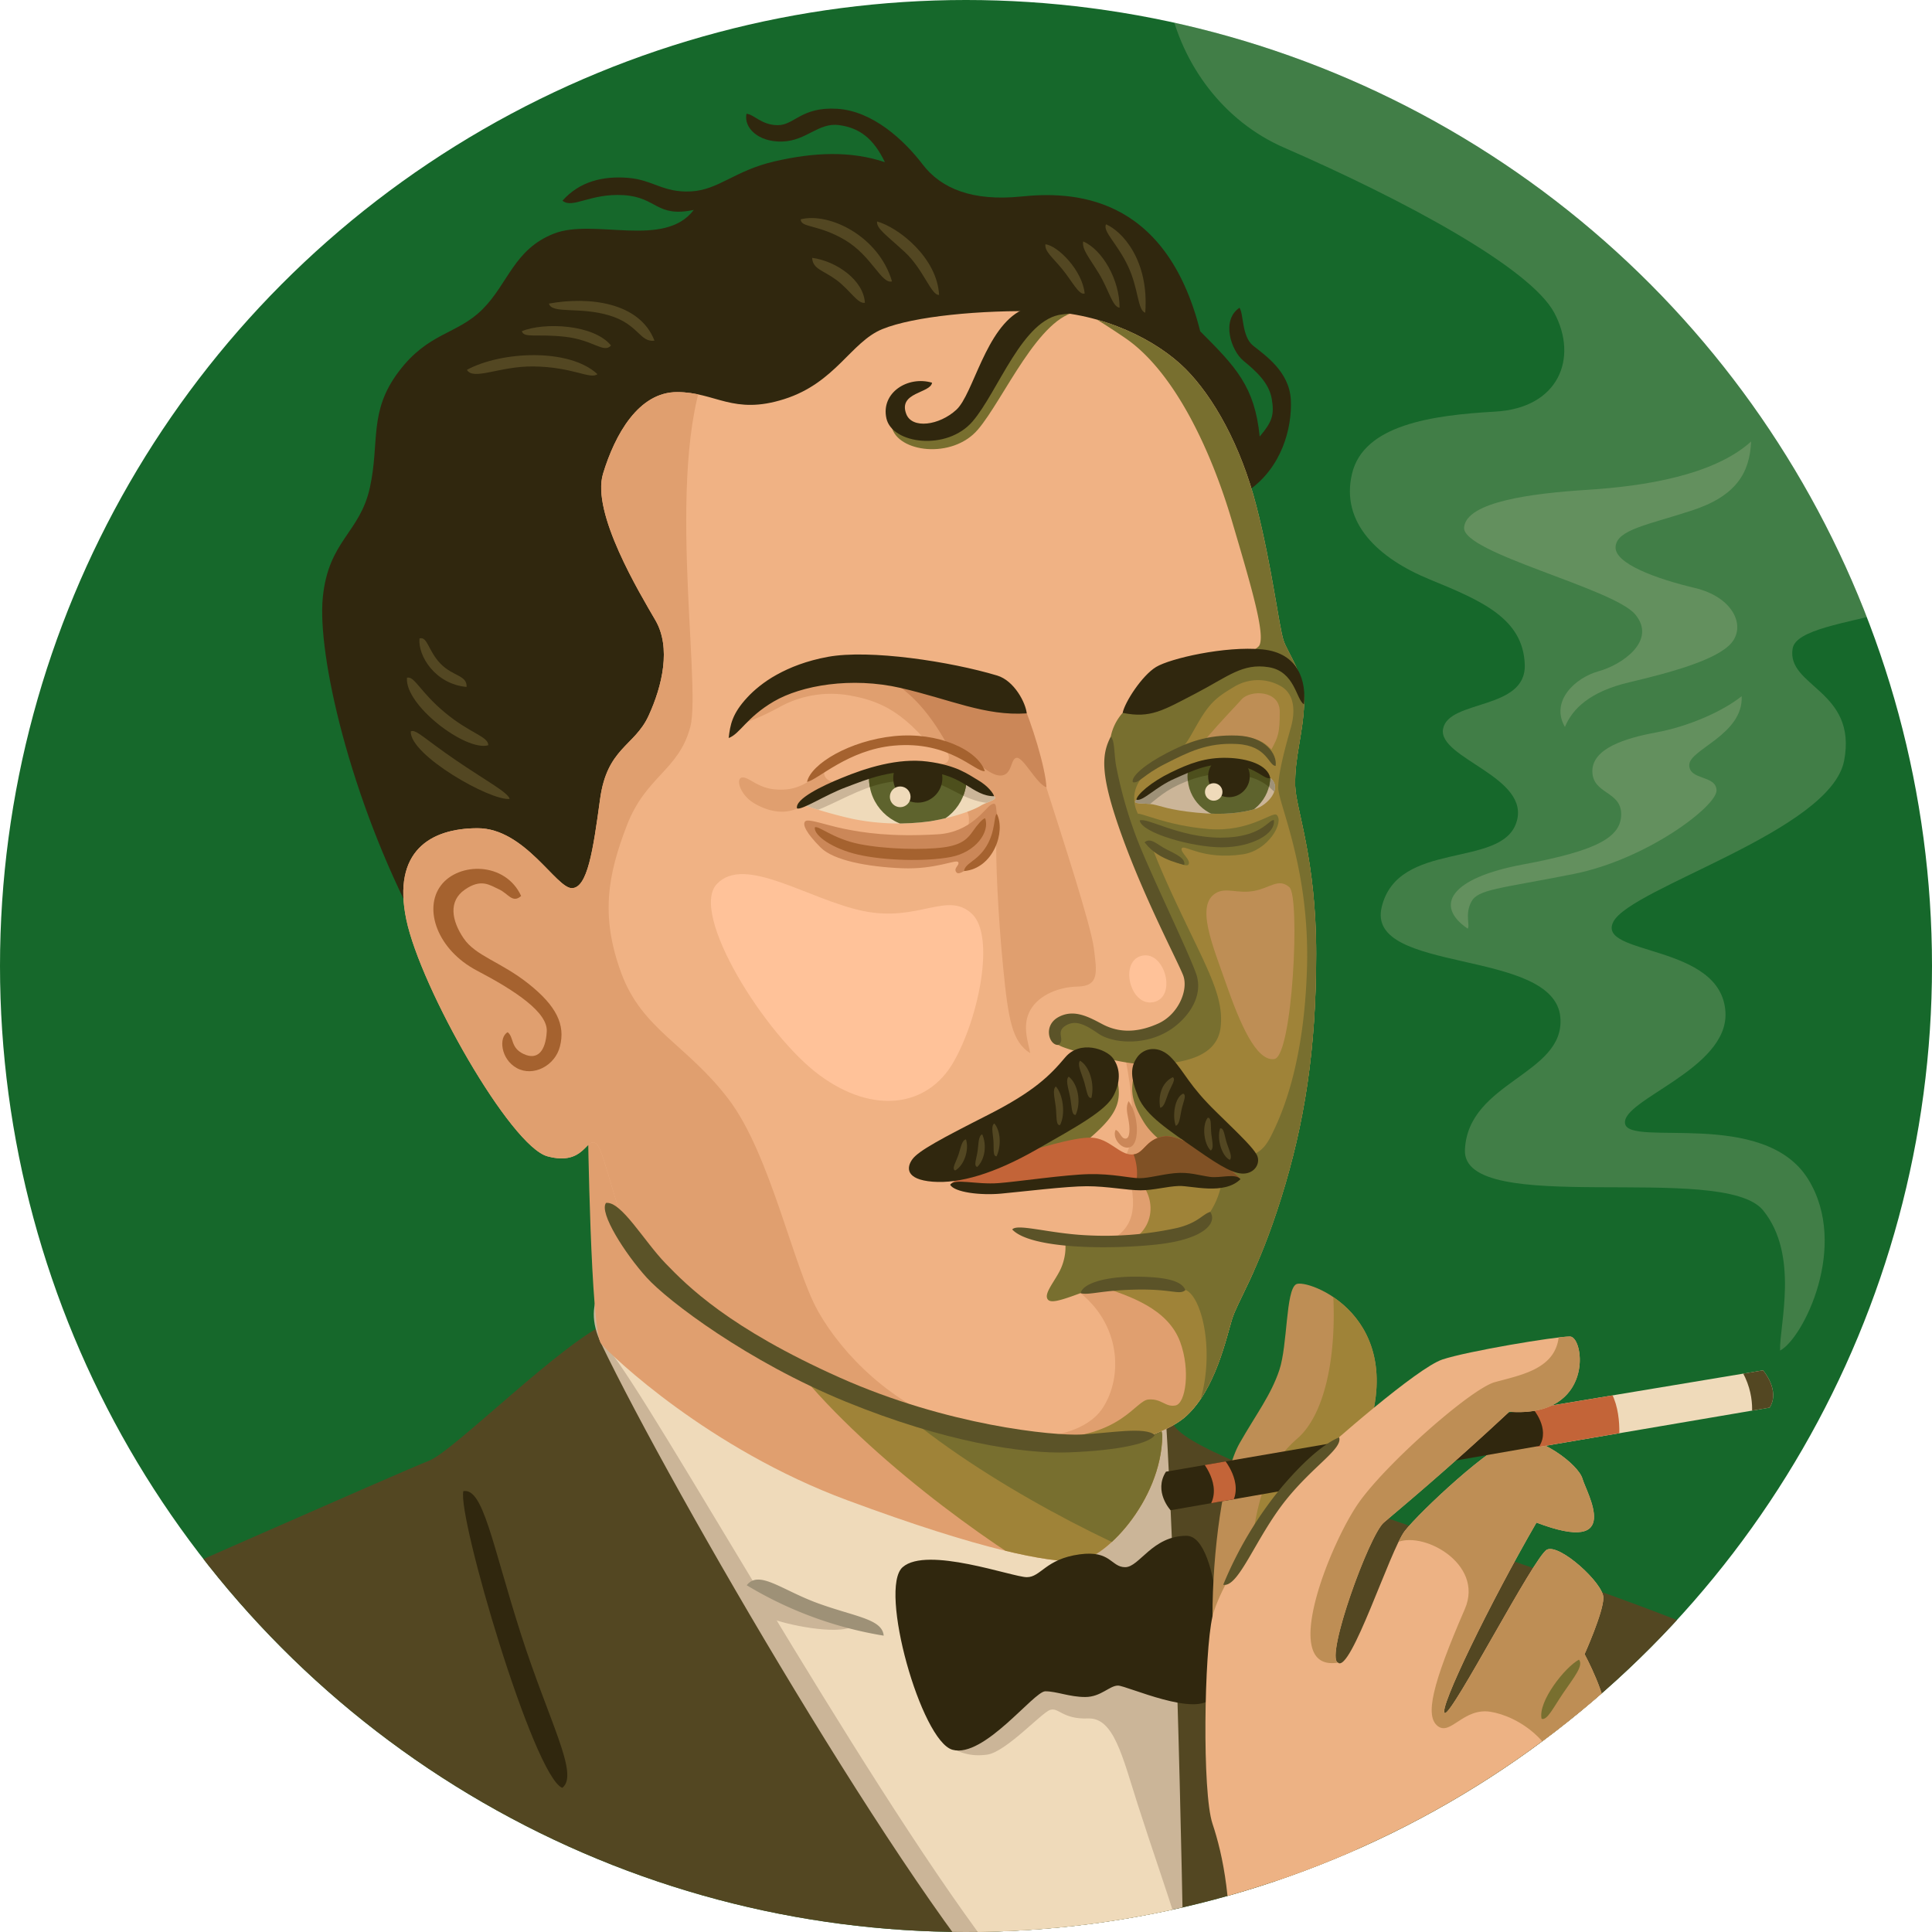 <svg xmlns="http://www.w3.org/2000/svg" viewBox="0 0 700 700"><defs><clipPath id="clip-path"><circle cx="350" cy="350" r="350" fill="none"/></clipPath><clipPath id="clip-path-2"><path class="cls-2" d="M213 407.25s1 75.12 4.81 79.6 38.94 38.07 89.08 56.68 72.36 22.22 82.7 22.22 31.18-22 31.53-45.48S213 407.25 213 407.25z"/></clipPath><clipPath id="clip-path-3"><path class="cls-3" d="M469.28 284.75c.2 8.27 7.6 26.21 7.6 60.84S472.66 407 464.21 434s-15.77 37.24-17.84 44-6 25.35-16.52 35c-11.32 10.39-46.43 16.61-74.35 7.82s-109.57-47-120.43-60-15.5-43.93-19.11-46.51-4.14 8.27-17.58 4.65-46-61-51.17-85.8 8.79-33.08 25.85-33.08 28.42 21.71 34.11 21.71 7.72-13.66 10.25-32.25 12.47-19.15 17.54-30.13 8.22-24.82 2.53-34.64-23.31-38.93-19-53.14 12.87-29.57 26.83-29.57 20.27 8.45 38.86 2.53 24.12-20.69 35.49-25.34 35.64-7 57.95-6.46 41.74 10.68 51.88 20.82 20.09 27.79 25.73 49.76 8.16 43.65 9.85 48.72 7.8 12.29 7.42 23.09-3.5 19.24-3.22 29.57z"/></clipPath><clipPath id="clip-path-4"><path class="cls-4" d="M411.74 289.76c-2.1 1.82 3 1.14 5.95 1.68s5.7 2 15.85 3 16.23.05 21-1.26 10.31-7.69 5.72-11.29-7.36-5.52-16.69-5.77c-7.57-.19-19.68 3.08-31.83 13.64z"/></clipPath><clipPath id="clip-path-5"><path class="cls-5" d="M291.09 291.64a166.43 166.43 0 0018 5.09 83.6 83.6 0 0028 .83c9.3-1.54 16.1-4.28 18.29-5.67s7.68-2.49 3.85-3.76-9.05-4.66-12.9-6.54-8.66-3.72-18.72-2.91a78.45 78.45 0 00-21.63 5c-4.69 1.66-12.37 5.32-14.89 7.96z"/></clipPath><clipPath id="clip-path-6"><path class="cls-6" d="M484.74 602.41c4.64 4 18.94-40.9 24.24-47.71s31.81-31.82 40.14-33.33 22.72 9.09 24.24 14.39 15.14 28-16.67 15.91c-16.66 28.78-35.78 68-33.2 69s32.45-56.93 37-59.2 20.45 12.12 20.45 17.42-6.82 20.45-6.82 20.45 8.34 15.15 8.34 25-15.91 39.38-19.7 51.5-39.38 42.41-81.8 46.2-1.52-124.17 3.78-119.63z"/></clipPath><clipPath id="clip-path-7"><path class="cls-5" d="M555.39 510.37l83.4-13.87s6.32 7.24 2.39 13.51l-84.1 14.32s-6.3-6.77-1.69-13.96z"/></clipPath><clipPath id="clip-path-8"><path class="cls-7" d="M422.45 533.22l132.94-22.85s6.32 7.24 2.39 13.51l-133.65 23.31s-6.29-6.78-1.68-13.97z"/></clipPath><style>.cls-2{fill:#e09f6f}.cls-3{fill:#f0b284}.cls-4{fill:#cbb598}.cls-24,.cls-5{fill:#efdaba}.cls-6{fill:#edb284}.cls-7{fill:#30270e}.cls-11{fill:#534722}.cls-12{fill:#9e9177}.cls-14{fill:#9f8338}.cls-15{fill:#786f2f}.cls-17{fill:#be8e55}.cls-18{fill:#cb8758}.cls-19{fill:#ffc299}.cls-20{fill:#5b5328}.cls-21{fill:#c36438}.cls-23{fill:#a5622f}.cls-24{opacity:.2;mix-blend-mode:screen}.cls-26{fill:#5e632d}.cls-27{fill:#4d4f1c}</style></defs><g style="isolation:isolate"><g clip-path="url(#clip-path)" id="Layer_4" data-name="Layer 4"><circle cx="350" cy="350" r="350" fill="#16682b"/><path class="cls-11" d="M220.94 478.92c-16.63 6.65-56.51 46.86-65.47 50.31S34.18 582.29 34.18 582.29s144 126.81 336.31 141.28 259.82-126.8 259.82-126.8c-51-24.81-193-63.41-204.68-79.95S238.17 472 220.94 478.92z"/><path class="cls-4" d="M217.84 486.85c25.58 53.21 111.3 200.89 150.59 242.24l60.64-3.45s-2.07-140.59-6.89-215.71-234.32-85.45-204.34-23.08z"/><path class="cls-5" d="M220.26 488.57c16.88 20.67 89.74 152.65 138.35 217.26 27.07-2.59 68.76-5.11 67-11.2-2.07-7.24-7.93-23.78-13.44-41s-8.62-31.35-17.92-31-10.68-4.13-13.78-3.1-16 15.23-22.75 16.2c-12.06 1.72-19.38-6.42-21.7-15.17-6.1-23 49.44-42.38 52.54-43.41 7.76-2.59-3.61-21.2-3.61-21.2-4.66-9.82-164-77-164-77z"/><path class="cls-4" d="M271.94 575.06c9.65 4.48 28.6 12.4 37.22 14.13-5.86 3.44-24.81-.69-29.64-2.76s-7.58-11.37-7.58-11.37z"/><path class="cls-12" d="M270.56 574.37a139.56 139.56 0 0049.62 18.26c-.54-6-10-6.77-23.45-11.6s-21.73-12.39-26.17-6.66z"/><path class="cls-2" d="M213 407.25s1 75.12 4.81 79.6 38.94 38.07 89.08 56.68 72.36 22.22 82.7 22.22 31.18-22 31.53-45.48S213 407.25 213 407.25z"/><g clip-path="url(#clip-path-2)"><path class="cls-14" d="M281.59 486.67c22.74 33.08 69.26 67.71 96.14 83.74s50.65-11.89 50.65-54.28-146.79-29.46-146.79-29.46z"/><path class="cls-15" d="M312.63 498.39c27.53 29.22 78.79 56.34 107.8 68.07s48.24-19.46 41.77-61.37-149.57-6.7-149.57-6.7z"/></g><path class="cls-7" d="M151.08 335.32c-24.3-46-36.18-98.21-34.12-118.88s13.44-23.26 17.06-39.8-.52-27.39 10.34-41.87 21.19-13.44 30.49-22.74 11.37-21.71 25.85-27.39 40 5.51 50.67-8.58c-13.7 2.85-13.2-4.57-25.35-5.35s-18.59 5.07-22.22 2c6.2-7 14.73-9 23.77-8.27s12.67 5.43 22.75 4.91 15.76-7.5 30.23-10.86 27.66-3.87 40.06.26c-4.13-8.53-9.08-12.39-16.58-13.42s-11.77 5.67-20.56 5.95-14.08-5.07-13-10.06c2.84.26 5.42 4.13 11.37 4.13s8.53-6.72 21.45-5.94 24.29 11.37 31 20.16S352.4 73 370 71.2s52.2-1.55 64.86 48.84c12.93 12.92 19.74 20 21.55 38.12 4.39-5.17 5.4-7.71 4.37-13.66s-5.89-10.18-10.28-13.8-8.17-14.64-1.42-19.19c1.55 2.07.77 10.34 4.91 13.7s13.18 9.3 13.7 19.64-3.36 24.55-15.25 32.82-220.9 176.6-248.44 176.6-52.92-18.95-52.92-18.95z"/><path class="cls-3" d="M469.28 284.75c.2 8.27 7.6 26.21 7.6 60.84S472.66 407 464.21 434s-15.77 37.24-17.84 44-6 25.35-16.52 35c-11.32 10.39-46.43 16.61-74.35 7.82s-109.57-47-120.43-60-15.5-43.93-19.11-46.51-4.14 8.27-17.58 4.65-46-61-51.17-85.8 8.79-33.08 25.85-33.08 28.42 21.71 34.11 21.71 7.72-13.66 10.25-32.25 12.47-19.15 17.54-30.13 8.22-24.82 2.53-34.64-23.31-38.93-19-53.14 12.87-29.57 26.83-29.57 20.27 8.45 38.86 2.53 24.12-20.69 35.49-25.34 35.64-7 57.95-6.46 41.74 10.68 51.88 20.82 20.09 27.79 25.73 49.76 8.16 43.65 9.85 48.72 7.8 12.29 7.42 23.09-3.5 19.24-3.22 29.57z"/><g clip-path="url(#clip-path-3)"><path class="cls-2" d="M378.93 284.75c5.8 18.17 16.37 50.48 17.41 58.92s2.06 13.61-5.86 13.78-15 3.79-17.58 9.31-.17 11.37.35 14.81c-6.55-4.13-7.93-12.06-9.82-31.35s-2.76-40.15-2.41-46.69-12.63 2.75-10.94-1.64c1.29-3.36 1.55-7.24-.61-9.05s-14-16.34-9-16 3.61-5 .68-6c8.1-3.1 16.39-2.43 23.28-1.4s10.71 3.42 14.5 15.31z"/><path class="cls-2" d="M391.55 468.57c15.39 12.58 14.92 31.9 7.51 42.24s-29.6 13.59-52.69 5.84-41-25.67-49.95-41.52-17.23-56.86-32.42-76.84-31.36-25.16-38.94-45.83-4.83-35.49 2.07-53.41 18.86-19.91 23-35.76-10-98.55 7.58-133.7c-36.53-23.43-90.89.27-118.81 70.22s-56.16 165.4-30.32 207.44S348.74 564.7 416.33 537.66s32.94-101.36 17.09-128.24-25.54-25.16-25.54-25.16 5.31 24.43.15 34.08c1 11.72 9 26.54-10.34 33.08-7.58 4.14-6.14 17.15-6.14 17.15z"/><path class="cls-15" d="M411.08 388.77c-1.65 6.16-1.13 10.52 3.38 17.84s14.83 12.95 21.77 14.83.57-9.95-6.75-17.84-16.9-20.46-18.4-14.83zM404.69 390.65c1.56 6.9.75 11.45-5.63 17.84a70.25 70.25 0 01-21.4 14.64c-7.14 3-16.34 2.63-19.53.38s45.25-38.68 46.56-32.86z"/><path class="cls-14" d="M409.75 424.89c11.71 9 7.92 23.43-3.79 25.84s-17.54 11.91-7.21 15.36 24.34 7.92 28.85 20.13c3.75 10.16 2 22.28-1.69 23s-4.94-2.51-9.77-2.16-9.73 13.73-36.61 14.08c23.78 11.71 69.87 35 79.52 1.89s44.8-111.82 45.32-182.63-.52-118.88-38.77-106.48-67.71 27.91-57.89 58.41 25.33 58.4 26.36 69.78 3.1 20.67-12.92 21.7 5.85 23.19 7.24 30.11 2.38 4.77-18.64 10.97z"/><path class="cls-15" d="M406.76 258.28a18.56 18.56 0 00-4.32 8.64c-1.54 7.06 2.94 29 10.95 48.41s17.06 35.36 16.81 41.05-5.95 16.54-15.77 17.57-14.73-1-19.64-3.62-10.85-2.06-12.92 1a4.92 4.92 0 001.55 7.23c2.07 1.3 8.5 3 16.39 4.73s14.34 3.18 24.41 1.87 17.29-4.89 18.08-13.39c.75-8.07-2.1-15.33-8.82-29.29s-12.65-26.2-16.52-36.8-5.79-11.24-6-16c-.35-6.68 5.84-12.17 12.18-15.12s7.46-6.86 11.45-13.52 6.57-8.64 12.58-12.21a16.69 16.69 0 0117.28 0c4.39 2.85 5 8.56 3.26 14.75s-4.58 16.18-4.58 21.87 11.46 29.22 10.42 65.15-9.59 54.11-12.95 60.83-6.18 6.94-13.93 9.27-3.06 1.24-3.82 6.31a28.62 28.62 0 01-4.31 12c-2.26 3.57-12 14.49-53.12 8.54 1.28 3.94.54 9.11-1.52 13.05s-5.26 7.7-4.51 9.76 4.13 1.13 12.21-1.87 12.39-3.95 19.71-3.95 12.21.57 18.21 2.82 11.36 23.75 4.32 43.37c18.61-18.09 79.36-100.12 78.67-202.11s13.79-176.43-55.13-213-123 4.78-99.77 5.76c16.2.69 29.58 7.23 49.85 20.94 18.38 12.42 31.6 41.78 38.85 66.28s12.1 41.07 10 45.2-47.86 22.42-49.55 24.48z"/><path class="cls-15" d="M372.15 115.3c-13.17 6.39-17.57 30.5-23.77 36.18s-18.49 7-20.58 1.56c-3.1-8-6.82-7.76-4.75 1.54s21.93 11.95 31.24 1.09 22.19-41.39 36.6-42.81-5.56-3.95-18.74 2.44z"/><path class="cls-17" d="M436.89 267.71c6.21-7.23 9.92-10.89 13-14.34s13.79-3.45 13.79 4.48-.62 9.17-3 13.65c-2.77-2.75-6.47-6.37-23.79-3.79zM440.65 323.51c-7.62 4.32-1.31 18.89 3.64 33.08 4.81 13.75 10.81 28.15 17.44 27.11s9.41-58.81 5.43-62.26-7 .35-12.92 1.38-9.95-1.38-13.59.69z"/><path class="cls-18" d="M326.3 254.34c12.15 8.78 10.28 12.53 18.55 16.33S358 281 362.47 281s3.54-6.44 6-6.44 7.23 9.65 10.68 10.68c-.35-7.23-5.52-23.77-9-31.35s-65.82-15.17-79.95-11.72c11.03 2.35 25.36 4.4 36.1 12.17z"/><path class="cls-2" d="M296.32 241.42c14.21-.23 31.86 0 47.63 29.79a44.25 44.25 0 00-8.53-2.93c-8.27-9.3-15.34-14.07-26.71-16.14a38.57 38.57 0 00-26.52 4.18c-6.05 3.27-11.2 5.41-15.25 6.35 4.74-13.78 13.06-21 29.38-21.25zM288.78 292.92c-4.4 2.08-9.87 1.35-15.27-1.72s-7.07-9.14-4.66-9.49 5.53 3.8 12.08 4.31 10.87-1.2 18.29-7.59c-1.72 2.21.24 5.52 5.27 4.91-9.57 4.66-12.42 8.02-15.71 9.58z"/><path class="cls-18" d="M291.73 297.59c-1.08 1.13.33 4.17 5.59 9.47 4.67 4.71 17.08 7 29.37 7.52s19.7-3.33 20.46-2.24-2 2.25-.54 3.82c1.84 1.91 11.39-8 12.67-11.55s2.31-7.17 1.89-9.74 0-4.54-2.15-3.27-7.29 10-19.31 10.69c-16.93 1-26.78-.57-33.93-2-6.84-1.42-12.97-3.82-14.05-2.7z"/><path class="cls-19" d="M352.15 331.09c-8.9-8.35-19.39 3.1-39.29-1s-43-20.52-53.12-9.82 17.54 54.81 37.18 69.28S336.06 401 345.36 385s15.31-45.9 6.79-53.91z"/></g><path class="cls-7" d="M370.27 112.3c-13.18 6.38-17.58 30.49-23.78 36.18s-16 7-18.12 1.56c-3.1-8 8.82-7.51 9.33-11.38-8.78-2.59-18.6 3.62-16.54 12.92s21.94 11.94 31.24 1.09 18.15-37.35 32.6-38.77-1.56-7.99-14.73-1.6z"/><path class="cls-20" d="M402.44 266.92c-3.38 6.57-4 13.78 4.27 36.52s19.69 44.24 21.93 49.84c2.07 5.17-1.55 14.21-9 17.57-8.76 3.93-15.25 2.84-20.16.26s-10.34-5.69-16-2.59-3.36 10.34 0 10.08c2.68-1.85-1.12-4.59 2.49-6.91s7.11-.55 12 2.81 16 4.51 25-.75c6.59-3.84 13.49-12.24 10.39-21s-17.45-38.05-21.84-49.94a156.44 156.44 0 01-6.95-24.41c-1.01-4.54-.57-10.19-2.13-11.48z"/><path class="cls-15" d="M412 294.92c-1.07.8.34 7.79 2.71 10.27s14.53 9.73 15.84 8.1-3.3-4.67-2.32-6 7.65 4.38 22.05 2.25c9.32-1.38 15.07-11.67 12.29-14.29-1.46-1.37-9.89 6.37-24.73 5.12-15.57-1.28-24.79-6.26-25.84-5.45z"/><path class="cls-19" d="M414.09 346.21c-8.78 1.5-4.83 18.61 3.79 16.89s4.3-18.27-3.79-16.89z"/><path class="cls-20" d="M366.76 445.47c6.57 7 34.55 7.33 52.2 5.45s22.15-8 19.53-11.83c-2.82.84-4.32 3.94-12 5.82a122.23 122.23 0 01-33.23 2.63c-13.26-.69-24.77-4.31-26.5-2.07zM391.55 468.57c.56-3.38 8.45-6 19.34-6s17.27 1.31 18.58 4.88c-2.25 1.88-4.79-.53-18.4-.19-12.41.31-16.33 2.06-19.52 1.31z"/><path class="cls-18" d="M408.91 398.94c3.74 5.11 4 15.1.78 16.59s-6.92-3.27-5.47-6.15c1.51.41 1.93 3.23 3.61 3.16s1.62-3.87 1-7c-.58-2.87-.9-4.62.08-6.6z"/><path class="cls-21" d="M344.28 429.28c14 2.59 27.39.52 38.76-1.81s19.9-.51 26.11 1 9.82.26 14.21-2.07 17.83 3.62 26.1.78c-2.32-3.1-20.67-16.54-27.65-15.51s-7.15 6.55-11.72 6.63-8.18-5.85-14.64-6.11-20.93 4.39-28.95 6.72-19.9 7.53-22.22 10.37z"/><path d="M421.81 411.71c-6.63 1-7.12 6-11.08 6.57a19.43 19.43 0 01.85 10.71c4.78.69 8-.55 11.78-2.55 4.39-2.32 17.83 3.62 26.1.78-2.32-3.1-20.67-16.54-27.65-15.51z" fill="#805125"/><path class="cls-23" d="M188.82 324.63c-5.68-12.42-22.6-12.36-29.06-3.83s-1.26 23.35 13 30.84 25.75 15.22 25.34 22.11c-.42 7.18-3.37 10.42-8.3 8.17s-3.52-6.06-5.85-7.93c-3.31 1.73-2.6 9.76 3.31 13s13.86-.8 15.63-7.89c2-7.88-1.32-14.66-11.4-22.67s-19.13-10-23.52-16.48-5.52-13.46.42-17.6 9-1.69 12.39-.14 4.89 5.21 8.04 2.42z"/><path class="cls-11" d="M400.73 81.27c5.81 2.48 15.67 13 14.21 32.05-2.84-1-2.33-8.53-6.2-16.8s-9.31-12.66-8.01-15.25zM392.46 87.48c7 3 13.24 14 13.18 24-2.59-.26-3.88-6.46-7.5-12.4s-6.2-8.76-5.68-11.6zM378.76 88.51c4.55.49 13.42 9.49 14.24 17.83-2.06.78-4.65-4.65-8.27-9s-6.23-6.25-5.97-8.83zM317.77 80.24c7.66 2.11 21.74 13 22.48 26.62-2.84.26-5.68-9.31-12.4-15.51s-10.34-8.53-10.08-11.11zM290.11 79.46c10.4-2.61 28.28 6.12 33.08 22.49-3.81 1.1-7.34-9.25-17.05-15s-16.03-4.38-16.03-7.49zM294.25 93.42c8.79 1.18 18.65 8.08 19.12 16.28-2.58.52-5.42-4.65-10.33-8.27s-8.53-3.88-8.79-8.01zM198.89 110c14.45-2.65 32.9-.53 38.24 13.44-5.34.67-5.76-6-16.47-9.19s-20.74-.42-21.77-4.25zM189.07 120c8.08-3.33 26.1-2.49 32.3 5.17-2.54 3-6.41-2-16.62-3.15s-14.91.6-15.68-2.02zM169.17 134c12.35-6.72 37-8 47.29 1.56-2.58 2.06-8.89-2.65-23.25-2.79-12.21-.13-21.69 5.23-24.04 1.23zM148.83 265c-.45 8.54 28.84 25.25 35.84 24.46-.69-2.41-8.27-6.37-19.47-14S150.56 264 148.83 265zM147.46 245.55c-.94 9.89 21.35 26.84 29.46 24.46 0-3.21-6.55-4.22-15.68-11.8s-11.03-13.35-13.78-12.66zM152 231.31c-.68 6.25 5.7 16.57 17.05 17.58.25-4.29-5-3.8-9.47-8.45s-4.68-9.92-7.58-9.13z"/><path class="cls-20" d="M219.57 435.84c-2.64 3.53 7 18.52 14.73 27.05s36.74 30.51 72.23 45 64.22 18.94 80.5 18.34c18.68-.69 29.72-3.36 31.36-6.29-3.47-3.1-15.95-.75-26.37-.19s-48.93-3.3-87.67-20.58c-40.32-18-55.36-33.31-63.2-41.41s-16.05-22.61-21.58-21.92z"/><path class="cls-7" d="M391.17 563.17c-12.39 1.69-14 8.27-19.13 8.27s-36.18-11.37-45-3.62 6.72 63.06 18.09 66.16 29.46-21.19 33.59-21.19 8.79 2.07 14.48 2.07 8.78-4.14 11.88-4.14 28.95 11.89 34.12 4.14 3.1-58.41-9.31-58.41-17.05 11.37-22.22 11.37-5.13-6.2-16.5-4.65zM167.88 540.26c-2.2 9.23 25.4 103.3 35.84 107.51 6.27-4.78-4.8-23.83-15.14-56.22s-13.52-52.55-20.7-51.29z"/><path class="cls-24" d="M625.17 366.85c-1.27-25.21-46.94-20.46-40.63-32.86s78.73-32.87 83.62-58.38-20.94-26.79-18.66-40.61 72.44-9 60.71-40.2-22.48-26.94-41.54-40.07-61.24-40.29-59.53-59.34S660 90.12 683 76.11C644.41 15 565.88-46.54 445.13-65.72c-40.73 37.33-23.48 100.2 20 119.16s89.32 43.56 98.04 59.94 1.6 34.44-21.36 35.75-47.71 4.76-51.94 22.48 9.31 30.62 28.21 38.36 33.8 14.17 34.37 30.83-27.59 12.56-29.6 23.28 32.17 17.43 26.52 34.05-42.93 6.15-48.76 30.54 62.51 14.67 64.73 39.92c1.81 20.74-33.47 23.22-34.57 48s93.42 4.1 108 21.9c13.26 16.24 5.87 41.78 6.18 50.85 8.31-4.34 25.17-37.92 10.17-62.11-16-25.79-64.84-11.5-66.33-20.12s37.41-19.69 36.38-40.26z"/><path class="cls-24" d="M531.77 336.47c-12.26-8.38-6.31-18.37 20.05-23.26 27.24-5.06 35.61-10 35.56-18.31s-10.38-7.17-10.44-15.44 11.82-12 23.18-14.1 23.73-7.39 30.93-13.12c.6 14-19 19.25-19 24.93s9.84 3.56 9.88 9.24-25.18 25-52 30.3-34.41 5.46-36.83 10-.4 8.62-1.33 9.76zM567 263.39c-5.39-9.31 3.68-17.83 12.19-20.18s21.24-11.06 13.28-20.6-62.87-22.27-62-31.54 24.46-12.33 44.82-13.61 45.62-5.23 59.18-17.5c-.51 11.37-5.41 19.75-21.46 25s-27.09 6.91-27.65 13.08 15 11.74 28.75 15 18.49 13.6 13.26 19.87-22.78 10.93-37.1 14.31-20.58 9.66-23.27 16.17z"/><path class="cls-7" d="M406.76 258.28c.77-3.88 7-13.52 12.11-16.62s25-7.67 38.46-6.38 15.92 11.89 15.14 19.9c-2.84-1.55-3.21-11.89-12.77-13.44s-14.74 3.4-26.47 9.5c-11.89 6.18-16.4 9.11-26.47 7.04zM372 258.47c-.35-3.79-4.49-11.84-10.71-13.71-16.89-5.07-46.18-9.57-61.39-6.76s-24.41 9.58-29.1 14.65c-5.59 6-6.23 10-6.79 14.75 4.13-1.51 6.41-7.43 16.36-13.25s28.08-9 46-4.88 30.48 10.23 45.63 9.2z"/><path class="cls-20" d="M410.43 283.42c-.7-2.13 4.55-6.54 12.34-10.58 7.36-3.81 14.54-6.73 25.51-6.33 10.06.37 14.53 6.6 13.91 11-2.59-.09-3-7.32-13.91-7.94s-17.84 3-25.9 7.08c-8.38 4.17-9.58 7.26-11.95 6.77z"/><path class="cls-4" d="M411.74 289.76c-2.1 1.82 3 1.14 5.95 1.68s5.7 2 15.85 3 16.23.05 21-1.26 10.31-7.69 5.72-11.29-7.36-5.52-16.69-5.77c-7.57-.19-19.68 3.08-31.83 13.64z"/><g clip-path="url(#clip-path-4)"><path class="cls-12" d="M414.36 293.19c5.39-4.27 7.9-7 15.1-9.91 6.22-2.54 13.43-3.67 19.82-2.53s9.49 2.79 14.07 7.86c2.79-4.09 6.22-11-8.34-13.91s-31.65-3.11-47.2 14.73c-.16 2.94 2.62 6.87 6.55 3.76z"/><circle class="cls-26" cx="445.27" cy="281.29" r="14.98"/><path class="cls-27" d="M432.07 274.21a15 15 0 00-1.69 8.72 36.58 36.58 0 0118.9-2.18c4.59.83 7.49 1.91 10.46 4.34a14.83 14.83 0 00.5-3.8 15.13 15.13 0 00-1-5.48 32.52 32.52 0 00-4.24-1.11c-7.19-1.46-15-2.23-22.93-.49z"/><circle class="cls-7" cx="445.27" cy="281.29" r="7.54"/><circle class="cls-5" cx="439.75" cy="286.94" r="3.17"/></g><path class="cls-20" d="M412.94 297.29c.75 4.54 19.09 9.71 29.73 9.71s19.61-4.77 18.88-9.88c-2-.16-4.42 6.38-19.31 6.38s-26.84-7.5-29.3-6.21zM414.69 305.19c3.06 3.89 7.18 6.39 14.36 8.18.66-2.32-3.05-3.93-6.46-5.66s-5.67-4.43-7.9-2.52z"/><path class="cls-7" d="M411.74 289.76c.15-1.89 5.41-6.44 12.37-9.83s12.65-5.53 20.51-5.35c7.58.18 14.72 2.59 15.62 7.32-2.21.74-4.8-3.86-13.38-4.79s-14.1 1.84-21.24 5c-6.92 2.99-11.43 8.3-13.88 7.65z"/><path class="cls-5" d="M291.09 291.64a166.43 166.43 0 0018 5.09 83.6 83.6 0 0028 .83c9.3-1.54 16.1-4.28 18.29-5.67s7.68-2.49 3.85-3.76-9.05-4.66-12.9-6.54-8.66-3.72-18.72-2.91a78.45 78.45 0 00-21.63 5c-4.69 1.66-12.37 5.32-14.89 7.96z"/><g clip-path="url(#clip-path-5)"><path class="cls-4" d="M292.82 294.58c6.75-1.74 15.12-7.21 23.81-9.88s18.45-2.45 23.89-.47 11.35 7 20.07 6.82 9.26-3.62 1.21-6.9-17.44-13-45-7.71-36.8 12.16-35.15 16.79 6.54 2.55 11.17 1.35z"/><circle class="cls-26" cx="332.54" cy="281.91" r="17.68"/><path class="cls-27" d="M316.83 276.44l-1.17.23a17.1 17.1 0 00-.48 8.5c.48-.17 1-.33 1.45-.47 8.69-2.67 18.45-2.45 23.89-.47 2.64.95 5.38 2.62 8.5 4.07a17.57 17.57 0 001.19-6.74 17.23 17.23 0 00-.39-3.32c-7.05-2.88-16.93-4.91-32.99-1.8z"/><circle class="cls-7" cx="332.54" cy="281.91" r="8.9"/></g><path class="cls-23" d="M356.84 279.41c-2.65-7.76-16.88-14.32-32.9-12.7s-30.13 10.05-31.53 16.59c3.92-.73 14.78-11.61 31.42-13.14 20.35-1.87 29.41 9.65 33.01 9.25zM361.17 294.87c3.26 6.31-1.16 19.78-11.87 20.74.31-2.95 4.84-3.53 8.17-9.12s2.53-10.86 3.7-11.62z"/><path class="cls-23" d="M356.93 296.46c1.82 4.92-3.36 12.34-12.5 14.06s-24.1 1.29-33.48-.86-16.19-7-15.72-9.9c1.34-.76 6.59 4.17 16.2 6.07S334.6 308 342 307c6.7-.92 8.76-3.36 10.42-5.75s3.58-4.65 4.51-4.79z"/><circle class="cls-5" cx="326.16" cy="288.7" r="3.75"/><path class="cls-7" d="M288.78 292.92c1.88.63 10.26-4.91 17.69-7.67 8-3 16.3-6.64 29.58-5.59 13 1 16.38 8.85 24.12 8.82-.27-1.1-2.28-3.76-5.76-5.78s-7.6-5.38-18.33-6.77-22.27 2.27-31.28 6c-6.73 2.73-16.89 7.57-16.02 10.99zM412.39 397.41c2.82 6.94 11.72 12.5 21 19s14.22 9.32 18 8.73 5.35-4.22 3.94-6.76-4.82-5.93-14.64-15.49-11.3-14.17-16-19.34-10.32-3.94-12.76-.37-2.35 7.28.46 14.23zM403.19 383.33c-2.44-3.2-11.84-6.65-17.27-.19s-11.18 12.31-28 20.84-25.07 12.95-27.32 16-2.5 7.39 7.32 8.17 22.47-3 37.46-11.55 25.35-14.17 28.17-19.81 2.08-10.27-.36-13.46z"/><path class="cls-6" d="M484.74 602.41c4.64 4 18.94-40.9 24.24-47.71s31.81-31.82 40.14-33.33 22.72 9.09 24.24 14.39 15.14 28-16.67 15.91c-16.66 28.78-35.78 68-33.2 69s32.45-56.93 37-59.2 20.45 12.12 20.45 17.42-6.82 20.45-6.82 20.45 8.34 15.15 8.34 25-15.91 39.38-19.7 51.5-39.38 42.41-81.8 46.2-1.52-124.17 3.78-119.63z"/><g clip-path="url(#clip-path-6)"><path class="cls-17" d="M505.4 559.2c9.3-5.2 32.6 7.12 25.33 23.8-11.89 27.39-14.48 38.76-9.82 42.38s9.3-6.72 19.12-5.17c9.39 1.48 26.88 10.86 26.88 33.6s11.37 42.9 34.11-6.2 26.88-78.05-8.79-117.85-88.38-21.21-86.83 29.44z"/></g><path class="cls-17" d="M439.3 585.75c0-23.49 3.78-52.26 9.84-62.87s11.36-17.42 14.39-26.5 2.28-28.79 6.06-31.06 41.66 11.36 25 56.05S439.3 610 439.3 585.75z"/><path class="cls-14" d="M483.09 470c1 21.6-3 42.45-13 51.17-10.68 9.31-13.78 20.33-16.2 35.15-1.11 6.87 8.95 8.55 20.68 4.44a208.24 208.24 0 0020-39.34c10.59-28.42-.79-44.24-11.48-51.42z"/><path class="cls-5" d="M555.39 510.37l83.4-13.87s6.32 7.24 2.39 13.51l-84.1 14.32s-6.3-6.77-1.69-13.96z"/><g clip-path="url(#clip-path-7)"><path class="cls-21" d="M581.85 501.75c6.76 7.89 4.51 22.38 4.51 22.38l-34.17 6.23-2.13-24.07s25.03-12.43 31.79-4.54z"/><path class="cls-11" d="M630.24 495.32c6.66 10.26 4.11 19.9 4.11 19.9L653 511l-6.4-20.46z"/></g><path class="cls-7" d="M422.45 533.22l132.94-22.85s6.32 7.24 2.39 13.51l-133.65 23.31s-6.29-6.78-1.68-13.97z"/><g clip-path="url(#clip-path-8)"><path class="cls-21" d="M438.23 545.74c4.82-7.69-2.93-16.56-2.93-16.56l7.92-.77s7.75 8.86 2.93 16.55z"/></g><path class="cls-6" d="M445.36 719.81c1.51-30.3-2.28-47.72-6.06-59.08s-3-62.11 0-75 25-46.2 34.08-54.53 40.14-35.6 49.23-38.63 40.9-8.33 46.2-8.33 9.09 29.54-22 27.26c-22.72 21.21-40.14 35.6-45.45 40.15s-21.2 48.47-16.66 50.74S493.83 713 493.83 713z"/><path class="cls-17" d="M568.81 484.26a40.73 40.73 0 00-4.08.34c-1.44 11.54-13.85 13.61-23.15 16.19-8.52 2.37-38.77 28.95-49.1 43.42s-29.43 61.61-7.74 58.2c-4.54-2.27 11.36-46.2 16.66-50.74s22.73-18.94 45.45-40.15c31.05 2.28 27.26-27.26 21.96-27.26z"/><path class="cls-20" d="M443.2 574.19a137.59 137.59 0 0121-35.15c7.58-9 15.16-15.85 21-18.26 1.31 4.18-9.25 10.16-19.34 22.77-10.99 13.78-17.05 31.73-22.66 30.64z"/><path class="cls-15" d="M572.08 601.33c-5 2.67-14.89 15.1-13.54 21.41 2 .81 4.37-4.24 7.9-9.4 3.81-5.59 7.42-9.9 5.64-12.01z"/><path class="cls-11" d="M391.31 384.32c3.45 2 5.35 8.32 4.14 13.44-1.55.51-1.81-3.36-2.84-6.46s-2.33-5.69-1.3-6.98zM387.21 390.09c3.26 2.48 4.67 9.1 2.53 13.83-1.6.33-1.4-3.55-2.07-6.75s-1.67-5.92-.46-7.08zM382.55 393.65c2.57 2.73 3.62 10 1.51 14-1.62.22-1.14-3.64-1.57-6.88s-1.2-6.05.06-7.12zM360.27 407.05c2.36 2.82 2.51 8.17.81 11.9-1.51.05-.9-3.16-1.16-5.93s-.86-5.17.35-5.97zM420.35 401.35c-.78-4.37.56-9.09 4.53-11.05 1.37.62-.59 3.24-1.58 5.83s-1.51 5.03-2.95 5.22zM426 407.89c-1.26-3.33-.49-10.23 2.65-11.64 1.45.38-.05 3.28-.6 6s-.71 5.21-2.05 5.64zM438.69 416.87c-2.51-2.34-3.28-9.09-1.11-11.89 1.51-.08 1 3.14 1.31 5.9s.99 5.12-.2 5.99zM445.59 420.25c-2.88-1.35-4.78-7.48-3.53-11.4 1.46-.39 1.6 2.87 2.49 5.5s2.03 4.84 1.04 5.9zM355.88 411c1.64 3.67 1.14 8.88-1.79 11.8-1.48-.28-.19-3.28.15-6s.28-5.3 1.64-5.8zM350 412.82c1.25 3.92-.79 9.56-3.93 11.27-1.41-.54.41-3.26 1.26-5.9s1.21-5.1 2.67-5.37z"/><path class="cls-7" d="M344.28 429.28c1.55 2.72 10.85 3.88 18.43 3.19s23.68-2.68 31.09-2.68 14.57 1.48 19.4 1.48 9.45-1.4 13.93-1.57 16.43 3.43 22.33-2.48c-1.87-2.22-7.28-.29-11.07-.81s-7.62-1.86-12.79-1.35-9.3 1.82-12.74 1.82-9.66-1.65-18.27-1.47-26 2.74-32.71 3.25c-8.29.64-16.05-1.87-17.6.62z"/></g></g></svg>
